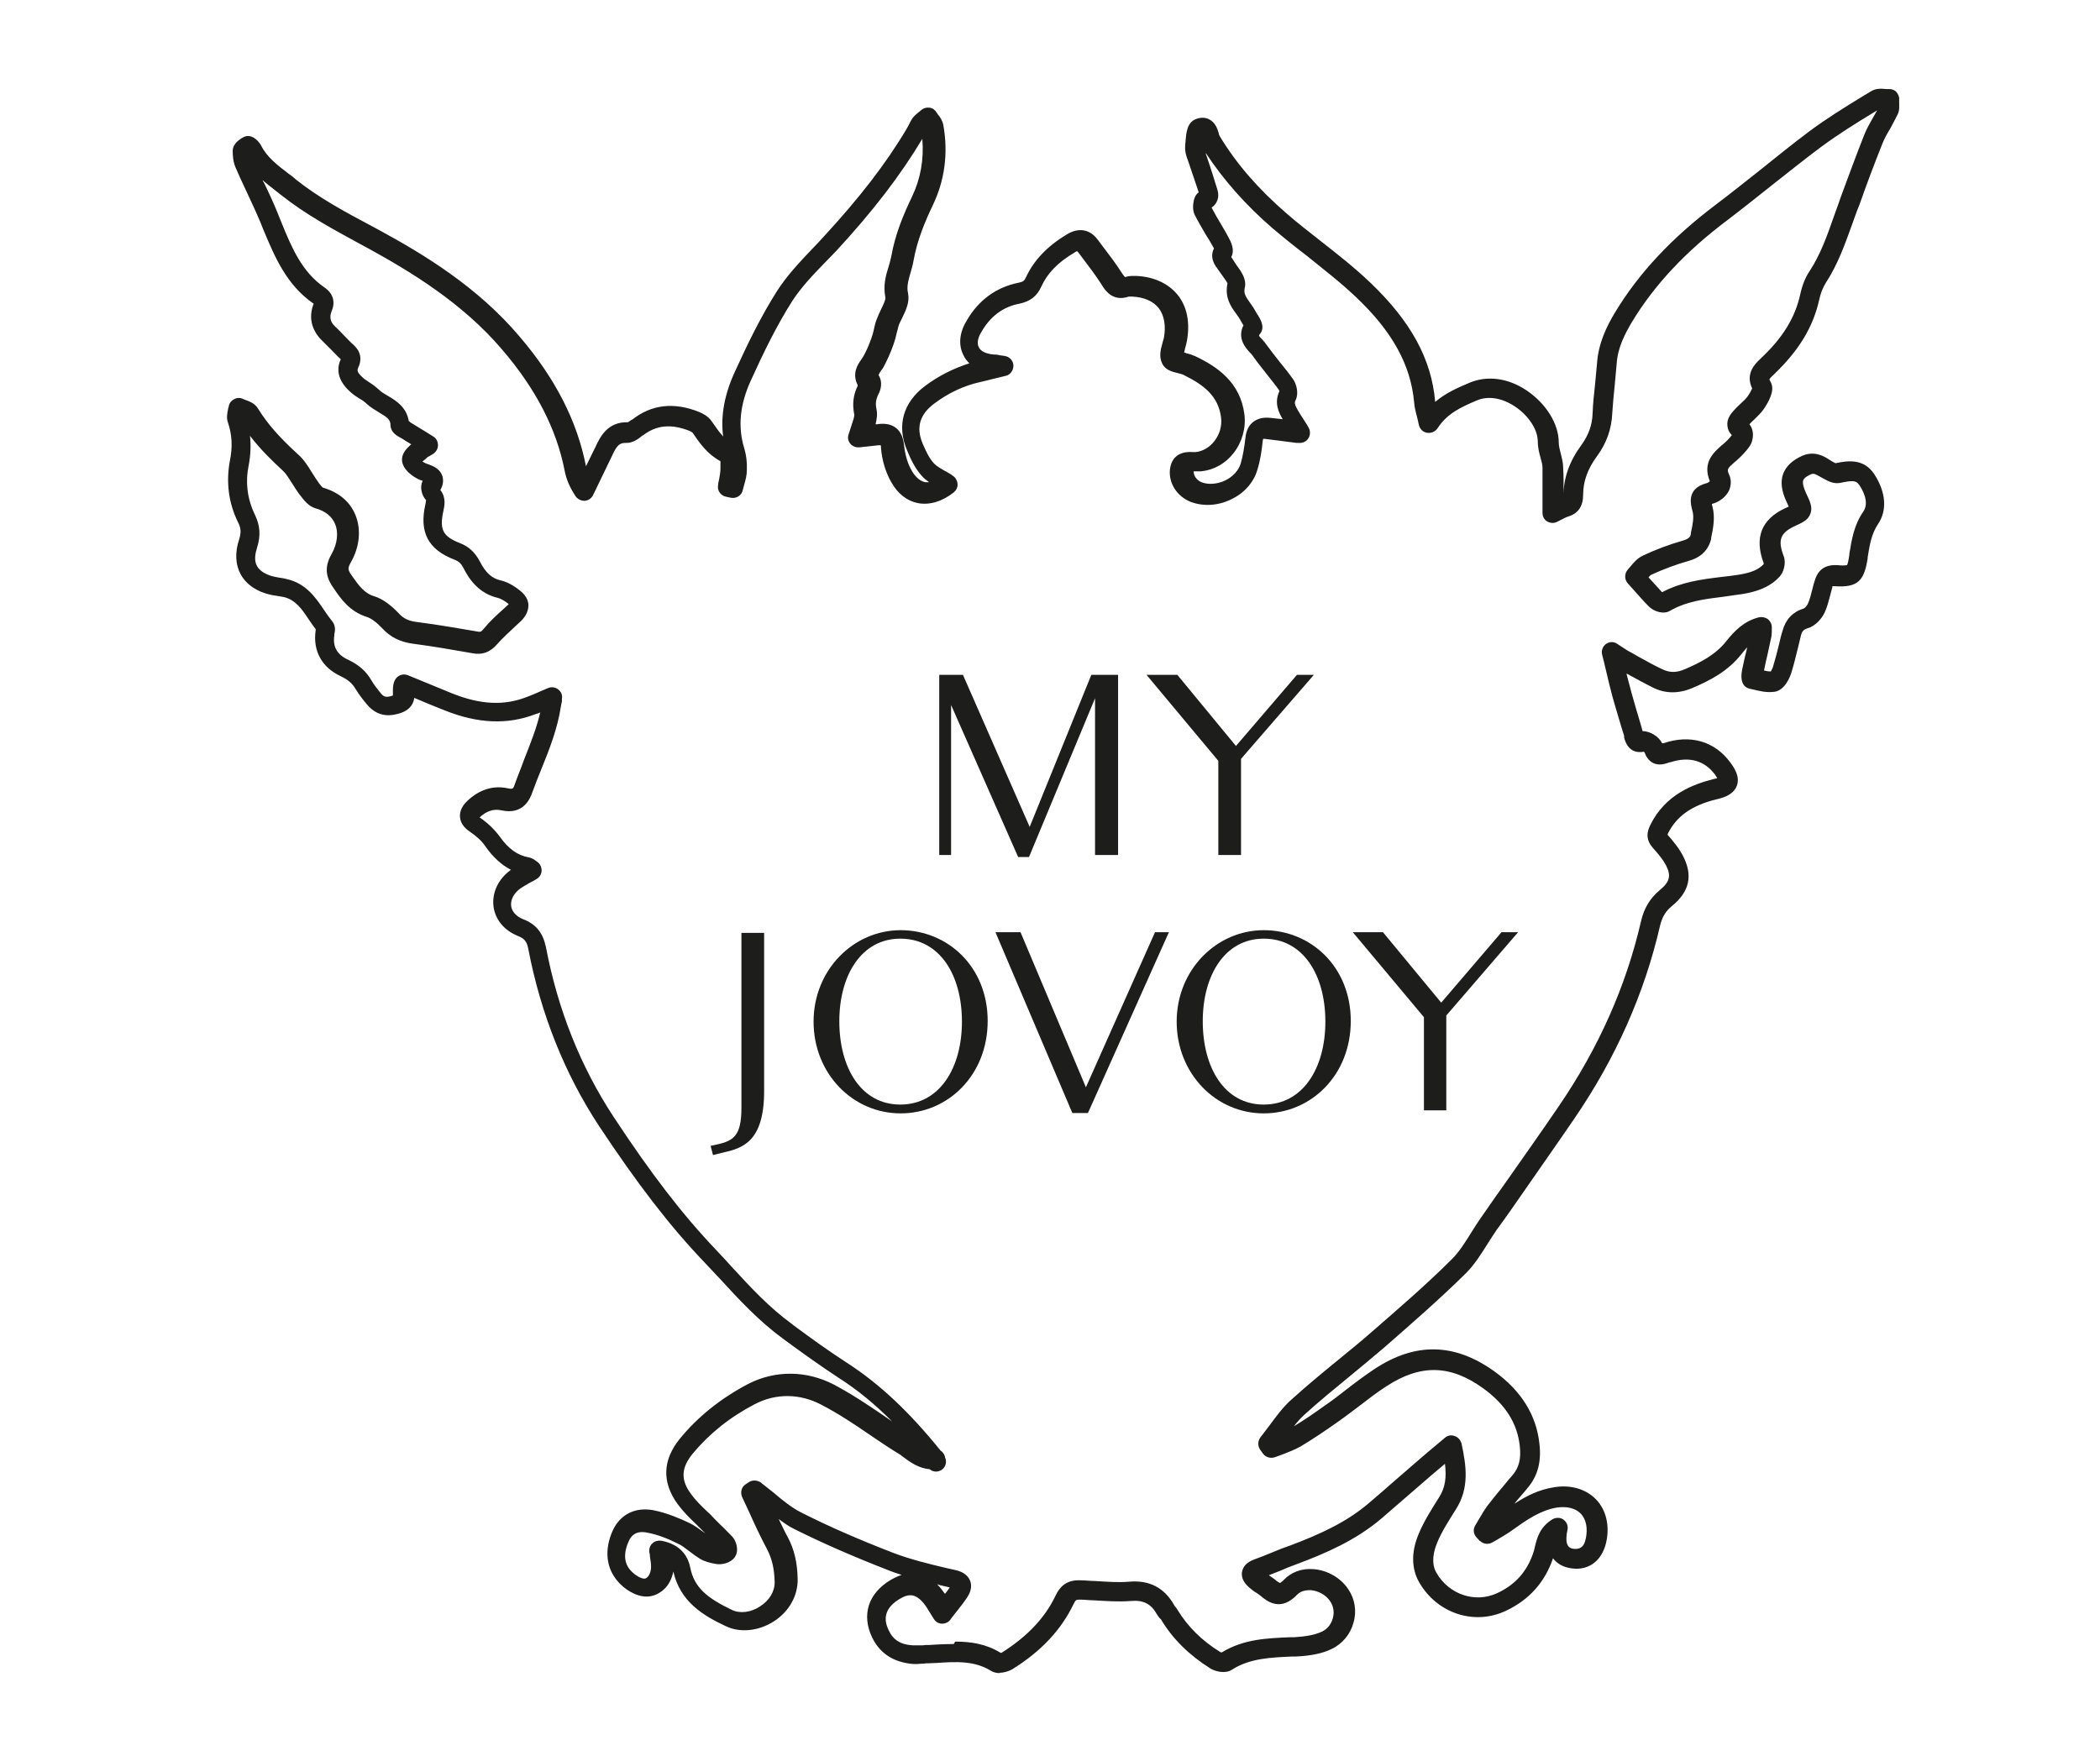<?xml version="1.0" encoding="UTF-8"?>
<svg id="Calque_1" xmlns="http://www.w3.org/2000/svg" viewBox="0 0 62 52">
  <defs>
    <style>
      .cls-1 {
        fill: #1d1d1b;
      }
    </style>
  </defs>
  <g>
    <g>
      <path class="cls-1" d="M21.38,34.03l-.33.08-.07-.27.18-.04c.51-.11.73-.27.73-1.09v-5.16h.67v4.67c0,1.48-.62,1.68-1.18,1.81"/>
      <path class="cls-1" d="M26.58,27.72c-1.14,0-1.8,1.07-1.8,2.44s.64,2.46,1.8,2.46,1.82-1.08,1.82-2.45-.65-2.45-1.82-2.45M26.59,32.88c-1.42,0-2.57-1.18-2.57-2.71s1.18-2.7,2.57-2.7,2.57,1.08,2.57,2.68-1.17,2.73-2.57,2.73"/>
    </g>
    <polygon class="cls-1" points="32.12 32.87 31.66 32.87 29.39 27.53 30.13 27.53 32.06 32.11 34.1 27.53 34.51 27.53 32.12 32.87"/>
    <path class="cls-1" d="M37.31,27.72c-1.14,0-1.8,1.07-1.8,2.44s.64,2.46,1.8,2.46,1.82-1.08,1.82-2.45-.65-2.45-1.82-2.45M37.31,32.88c-1.42,0-2.57-1.18-2.57-2.71s1.18-2.7,2.57-2.7,2.57,1.08,2.57,2.68-1.17,2.73-2.57,2.73"/>
    <polygon class="cls-1" points="42.7 29.99 42.7 32.79 42.04 32.79 42.04 30.04 39.94 27.53 40.83 27.53 42.55 29.61 44.33 27.53 44.82 27.53 42.7 29.99"/>
    <path class="cls-1" d="M38.78,19.93h-.49s-1.8,2.1-1.8,2.1l-1.73-2.1h-.91s2.12,2.54,2.12,2.54v2.78h.67s0-2.84,0-2.84l2.15-2.48ZM33.01,25.25v-5.32h-.79s-1.82,4.49-1.82,4.49l-1.97-4.49h-.7s0,5.32,0,5.32h.35s0-4.43,0-4.43l1.98,4.49h.32s1.95-4.69,1.95-4.69v4.63h.68Z"/>
  </g>
  <path class="cls-1" d="M29.51,49.41c-.08,0-.17-.02-.24-.06-.49-.31-1.04-.28-1.62-.24-.08,0-.17.01-.25.01-.04,0-.09,0-.13.01-.1,0-.2.02-.32.01-.57-.05-.97-.31-1.2-.78-.32-.67-.12-1.31.56-1.71.09-.05.19-.1.31-.14-.12-.04-.25-.08-.37-.13-1.03-.4-1.95-.8-2.79-1.22-.17-.08-.32-.19-.47-.3.09.18.17.36.27.54.19.36.28.74.29,1.23.01.49-.25.96-.7,1.25-.45.29-1,.35-1.43.14-.64-.3-1.34-.71-1.54-1.61-.04.19-.12.37-.25.5-.15.15-.34.24-.54.24-.33,0-.67-.23-.86-.46-.34-.4-.39-.93-.14-1.49.22-.48.67-.7,1.2-.6.41.08.79.25,1.05.37.17.08.31.19.45.29.01,0,.02.02.04.03-.03-.03-.05-.05-.08-.08-.07-.07-.14-.14-.21-.21-.19-.18-.38-.37-.54-.59-.46-.64-.44-1.29.07-1.92.54-.66,1.22-1.2,2.02-1.62.8-.41,1.72-.4,2.53.02.51.27.99.59,1.46.91.09.06.17.12.26.18-.52-.52-1.03-.94-1.58-1.29-.55-.36-1.09-.75-1.61-1.13l-.05-.04c-.7-.51-1.29-1.15-1.85-1.76-.16-.17-.32-.34-.48-.51-1.01-1.06-1.96-2.3-3.08-3.99-1.02-1.55-1.72-3.31-2.09-5.22-.04-.23-.11-.32-.31-.4-.4-.16-.67-.48-.72-.87-.05-.41.14-.81.51-1.08,0,0,0,0,.01,0-.29-.15-.54-.38-.77-.71-.1-.15-.26-.29-.45-.42-.18-.12-.28-.27-.29-.44-.01-.16.06-.32.22-.47.36-.34.77-.46,1.19-.37.15.03.16.03.22-.15.08-.23.18-.46.26-.69.19-.48.37-.93.48-1.4-.05.02-.09.04-.14.05-.83.32-1.7.28-2.68-.11-.3-.12-.6-.24-.9-.37-.02.16-.11.34-.38.44-.27.09-.67.17-1.02-.25-.1-.12-.22-.27-.33-.45-.1-.17-.23-.28-.44-.38-.56-.26-.83-.75-.74-1.36,0-.01,0-.02,0-.03-.07-.09-.14-.19-.2-.28-.21-.32-.4-.59-.75-.67-.06-.01-.12-.02-.18-.03-.06-.01-.12-.02-.18-.03-.42-.09-.73-.3-.9-.6-.16-.29-.18-.65-.05-1.04.06-.19.06-.33-.03-.5-.29-.59-.36-1.21-.24-1.84.08-.39.06-.76-.06-1.11-.05-.14-.02-.28,0-.38,0-.03.01-.05.02-.08.01-.1.07-.18.16-.23.09-.05.19-.05.28,0,.03.01.05.02.08.03.11.04.26.1.35.25.27.44.64.86,1.18,1.35.17.15.29.34.4.52.06.09.11.18.17.26l.04.06s.09.12.12.14c.59.17.85.53.96.8.18.43.13.96-.14,1.42-.09.17-.08.21.03.37.21.3.37.53.67.62.23.07.47.24.72.5.14.16.3.23.54.26.63.08,1.25.19,1.78.28.09.02.12.01.19-.08.18-.22.39-.41.59-.59l.12-.11s.02-.02.03-.03c0,0,0,0,0,0-.15-.12-.25-.16-.31-.18-.58-.13-.87-.57-1.03-.89-.07-.13-.13-.19-.26-.24-.78-.3-1.05-.81-.86-1.64,0-.02.02-.1.02-.12h0s0,0-.01-.01c-.11-.12-.19-.37-.09-.56-.03-.01-.06-.02-.09-.03-.18-.08-.49-.28-.52-.56-.02-.22.14-.37.27-.49-.1-.06-.2-.12-.29-.18-.01,0-.02-.01-.04-.02-.09-.05-.27-.15-.28-.35,0-.18-.09-.24-.34-.39-.11-.07-.24-.14-.36-.25-.06-.06-.13-.11-.22-.16-.08-.05-.17-.11-.25-.18-.44-.38-.41-.74-.3-.98,0,0,0,0-.01-.01-.1-.09-.19-.19-.28-.28-.08-.08-.16-.16-.24-.24-.33-.31-.43-.7-.27-1.11-.81-.56-1.15-1.39-1.49-2.2l-.08-.2c-.13-.31-.28-.63-.42-.93-.11-.23-.21-.45-.31-.68-.08-.18-.09-.37-.09-.5,0-.23.23-.36.32-.41.24-.12.45.12.52.25.17.34.48.58.81.83.07.05.14.1.2.16.69.55,1.45.96,2.26,1.39l.24.13c1.27.69,2.88,1.66,4.12,3.13,1.06,1.24,1.7,2.5,1.96,3.83.09-.19.19-.38.28-.57.13-.28.35-.75.96-.73.03-.02.09-.06.12-.08h.01c.57-.45,1.24-.52,1.98-.22.09.04.26.12.36.27.11.16.22.32.34.45-.08-.61.04-1.25.35-1.92.36-.79.76-1.62,1.25-2.39.29-.45.67-.85,1.03-1.23.11-.11.21-.22.32-.34,1.07-1.16,1.86-2.18,2.47-3.21.02-.03.03-.06.05-.09.03-.07.07-.14.12-.22.06-.08.14-.14.2-.19.02-.02.04-.03.06-.05.07-.06.15-.08.24-.07.09.01.16.06.21.14.01.02.03.04.04.06.06.07.13.17.16.31.15.84.04,1.64-.31,2.37-.22.46-.46,1.02-.57,1.64-.02.13-.06.25-.09.36-.06.22-.12.4-.07.61.05.26-.07.5-.17.71-.04.09-.09.17-.11.24s-.04.15-.06.23c-.02.1-.05.21-.09.32-.09.26-.19.47-.29.66-.02.04-.05.08-.08.12-.03.04-.06.09-.07.12,0,0,0,0,.01.03.11.18.06.41-.02.55-.07.15-.09.27-.05.45.03.15,0,.3-.03.43.04,0,.07,0,.11-.01.43-.04.68.18.73.62.03.29.11.57.24.78.07.12.2.28.38.32.04,0,.08,0,.12,0-.07-.05-.15-.11-.21-.18-.2-.22-.33-.49-.44-.76-.31-.73-.12-1.41.53-1.9.4-.3.84-.52,1.31-.67-.07-.07-.13-.14-.17-.23-.16-.3-.13-.67.09-1.03.35-.61.88-.99,1.53-1.12.15-.03.17-.06.22-.16.23-.5.63-.92,1.21-1.27.35-.21.68-.15.91.16l.15.2c.19.25.39.51.56.78.02.03.06.09.09.12,0,0,.01,0,.02,0,.12-.04.23-.03.31-.03h.03c.52.03.93.23,1.2.56.28.35.37.82.27,1.37-.01.06-.03.13-.05.2-.01.04-.02.09-.03.13.02,0,.04.01.06.02.09.02.18.05.27.09.65.31,1.33.77,1.45,1.72.05.4-.07.82-.32,1.14-.24.31-.58.5-.96.54-.06,0-.12,0-.17,0-.01,0-.03,0-.05,0,0,.13.09.26.23.32.2.08.47.06.7-.05.23-.11.4-.3.46-.5.07-.24.11-.51.14-.76.02-.21.1-.37.23-.47.13-.1.29-.14.5-.12.12.01.24.03.37.04-.11-.19-.26-.47-.1-.82,0-.01,0-.03-.01-.04-.11-.16-.24-.31-.36-.47-.14-.18-.29-.36-.42-.55-.02-.03-.05-.06-.08-.09-.12-.13-.38-.42-.19-.8,0,0,0-.02-.01-.02-.02-.04-.05-.08-.07-.12-.03-.06-.08-.13-.13-.2-.15-.2-.35-.48-.26-.9-.02-.05-.1-.16-.15-.23-.05-.07-.1-.14-.15-.21,0-.02-.02-.03-.03-.04-.05-.08-.2-.29-.07-.55,0-.01-.01-.03-.02-.04-.07-.13-.14-.25-.22-.37-.11-.19-.23-.39-.33-.59-.08-.16-.04-.39,0-.5.03-.08.08-.13.12-.16l-.05-.15c-.09-.27-.18-.53-.27-.8l-.02-.05c-.03-.09-.07-.21-.06-.35,0-.04,0-.09.01-.13.02-.29.05-.58.3-.68.17-.07.31-.04.39,0,.19.09.25.28.29.41,0,.03.02.07.03.09.5.83,1.15,1.57,1.97,2.28.32.28.67.55,1,.81.5.39,1.02.8,1.49,1.25,1.18,1.13,1.79,2.24,1.9,3.49,0,0,0,.02,0,.02.32-.27.67-.42,1-.56.53-.23,1.15-.15,1.7.22.58.39.95.99.95,1.54,0,.1.03.21.06.33.03.12.07.26.07.41.02.29.01.58.01.88,0-.01,0-.03,0-.05,0-.52.17-1.01.53-1.5.21-.29.32-.59.33-.94.01-.28.04-.56.07-.83.02-.21.04-.43.06-.64.04-.6.29-1.1.53-1.5.7-1.16,1.67-2.2,2.97-3.18.45-.34.9-.7,1.33-1.04.46-.37.93-.75,1.41-1.11.52-.39,1.07-.73,1.61-1.06l.25-.15c.15-.09.32-.07.44-.06.03,0,.06,0,.09,0,.08,0,.16.03.21.09s.09.14.08.22c0,.03,0,.05,0,.08,0,.1.02.24-.05.37-.07.14-.14.27-.21.4-.09.15-.17.29-.23.44-.24.6-.47,1.21-.68,1.81l-.08.2c-.05.13-.09.26-.14.39-.21.58-.42,1.18-.78,1.73-.08.13-.15.3-.19.49-.18.81-.6,1.5-1.33,2.2l-.02.02s-.11.1-.12.13c0,0,0,.02.03.07.11.19.05.44-.19.8-.08.12-.19.22-.28.31-.05.05-.11.1-.15.15h0c.04.05.07.11.09.19.03.12.01.32-.08.45-.12.18-.27.32-.39.43l-.05.04c-.23.2-.24.22-.17.38.07.15.06.31,0,.46-.09.19-.28.34-.5.4,0,0,0,0-.01,0,0,.02.01.06.02.09.08.31.02.63-.04.91v.03c-.05.22-.2.52-.65.65-.39.11-.76.25-1.11.41-.03.01-.06.04-.09.08,0,0,0,0,0,0,.14.15.27.3.4.44.56-.3,1.16-.38,1.74-.45.18-.02.36-.04.54-.07.36-.06.57-.15.72-.31,0,0,0-.02,0-.03-.28-.75-.07-1.29.63-1.62.04-.02.08-.03.11-.05-.02-.04-.04-.09-.06-.13-.16-.34-.19-.61-.1-.85.09-.22.27-.39.56-.52.35-.15.62,0,.79.11l.08.05s.08.05.11.06c.34-.07.83-.16,1.15.33.34.53.38,1.06.11,1.46-.2.3-.25.62-.31.99v.03c-.1.63-.26.88-1,.82-.02,0-.03,0-.04,0,0,0,0,.01,0,.02-.02.08-.04.15-.06.23-.05.18-.09.36-.17.53-.08.17-.26.39-.49.46-.13.04-.18.09-.21.22-.03.12-.06.25-.09.37-.06.24-.12.5-.2.75-.02.05-.16.49-.49.54-.23.03-.44-.02-.64-.07l-.09-.02c-.15-.03-.31-.17-.22-.59.04-.19.08-.38.13-.57,0-.02.01-.05.02-.07-.06.06-.11.13-.17.2-.41.52-.94.79-1.46,1.01-.4.17-.8.17-1.17-.02-.26-.13-.51-.27-.75-.4h-.02c.05.18.09.35.14.53.05.19.11.38.16.56.06.19.11.38.17.58,0,0,0,.01,0,.02.22,0,.49.16.58.36,0,0,.02,0,.02,0h.02c.79-.27,1.51-.06,1.97.56.14.19.29.43.2.69-.09.25-.36.35-.58.4-.75.18-1.2.5-1.46,1.02,0,.01,0,.02-.01.03.17.19.35.41.47.65.28.56.18,1.03-.33,1.45-.2.16-.3.34-.36.59-.46,2-1.31,3.91-2.52,5.68-.49.72-1,1.44-1.49,2.15-.27.39-.54.78-.82,1.16-.09.13-.17.26-.26.4-.19.3-.38.61-.64.87-.79.78-1.62,1.5-2.42,2.2-.34.29-.69.58-1.03.86-.44.36-.89.73-1.31,1.11-.11.1-.22.22-.32.35.29-.17.59-.38.97-.65.19-.13.38-.28.56-.42.27-.21.55-.42.85-.62,1.21-.8,2.37-.77,3.54.07.79.57,1.24,1.29,1.33,2.14.06.53-.05.94-.34,1.29-.07.09-.15.18-.22.26-.06.07-.12.14-.18.22.35-.23.72-.42,1.18-.49.49-.08.95.06,1.24.37.29.31.4.77.29,1.26-.12.53-.5.83-1,.77-.25-.03-.44-.13-.57-.3-.24.71-.71,1.23-1.39,1.55-.93.44-2.03.08-2.56-.84-.23-.4-.24-.89-.02-1.42.16-.39.4-.76.6-1.08.19-.29.23-.6.18-1-.13.11-.25.21-.38.32-.22.19-.45.39-.67.58-.27.24-.55.47-.82.71-.75.64-1.64,1.03-2.5,1.35-.17.06-.34.13-.5.2-.11.04-.22.09-.33.13.05.04.11.07.17.12.08.07.14.1.16.11,0,0,.04-.02.11-.09.22-.23.53-.35.88-.32.41.03.81.26,1.03.6.19.28.25.64.15.98-.09.34-.33.63-.65.78-.27.13-.61.2-1.05.22h-.11c-.64.03-1.25.05-1.78.39-.2.13-.5.05-.64-.04-.62-.39-1.11-.87-1.45-1.44,0-.01-.02-.02-.03-.03-.03-.03-.06-.07-.09-.12-.18-.32-.4-.43-.77-.4-.37.03-.75,0-1.11-.02-.13,0-.26-.02-.39-.02-.11,0-.13,0-.19.12-.36.76-.95,1.4-1.82,1.94-.09.05-.23.1-.37.1ZM36.03,48.82s0,0,0,0c0,0,0,0,0,0ZM28.2,48.48c.45,0,.9.06,1.34.33,0,0,.02,0,.03,0,.76-.48,1.28-1.03,1.59-1.68.16-.34.39-.48.76-.46.13,0,.27.02.4.02.36.02.69.05,1.02.02.6-.05,1.04.18,1.33.7,0,0,.01.02.02.03.03.03.06.07.08.11.3.49.71.9,1.26,1.24,0,0,.03.01.04.01.65-.4,1.35-.42,2.03-.45h.11c.35-.02.61-.07.81-.16.17-.08.28-.22.33-.4.05-.17.02-.35-.07-.49-.12-.19-.35-.32-.58-.34-.09,0-.27,0-.4.13-.49.52-.89.2-1.08.04-.05-.04-.09-.07-.14-.1-.07-.04-.13-.09-.2-.15-.21-.18-.23-.35-.21-.46.03-.17.15-.29.37-.37.17-.06.34-.13.51-.2.17-.07.34-.14.52-.2.93-.35,1.68-.7,2.32-1.24.27-.23.55-.47.82-.71.22-.19.45-.39.67-.58.17-.15.34-.29.53-.45l.25-.21c.08-.07.19-.09.29-.05.1.03.17.12.2.22.14.66.24,1.31-.17,1.95-.2.32-.41.64-.55.98-.1.24-.19.6-.02.89.37.64,1.14.9,1.79.6.56-.26.91-.67,1.09-1.26.01-.04.02-.08.03-.13.06-.24.14-.56.51-.79.1-.06.23-.06.32,0,.1.07.15.18.13.3l-.02.1s-.01.06-.01.09c-.03.35.13.37.22.38.14.01.29-.01.35-.31.06-.3.01-.55-.14-.72-.16-.17-.41-.23-.71-.19-.49.08-.89.36-1.31.66l-.1.07c-.12.08-.24.15-.36.22-.05.03-.09.05-.14.08-.12.07-.26.05-.36-.04h-.01s-.06-.07-.09-.1c-.1-.1-.12-.25-.04-.37.03-.06.07-.11.1-.17.08-.14.16-.27.26-.41.17-.22.34-.43.52-.64.07-.09.14-.17.22-.26.19-.23.25-.48.21-.85-.07-.68-.43-1.24-1.08-1.71-.97-.7-1.85-.72-2.86-.06-.28.18-.55.39-.81.59-.19.14-.38.29-.58.43-.45.32-.8.55-1.13.75-.18.1-.36.17-.54.24-.07.03-.15.05-.22.08-.13.05-.28.01-.36-.1-.03-.04-.05-.07-.08-.11-.08-.11-.08-.26,0-.37.09-.11.17-.23.26-.34.2-.27.4-.55.66-.78.43-.39.89-.77,1.33-1.13.34-.28.69-.56,1.02-.85.79-.69,1.62-1.4,2.39-2.17.21-.21.38-.48.56-.77.09-.14.18-.29.28-.43.27-.39.54-.78.82-1.17.49-.7,1-1.42,1.49-2.14,1.17-1.71,1.99-3.55,2.43-5.47.09-.38.26-.67.56-.92.29-.24.33-.42.18-.72-.09-.17-.22-.33-.39-.52-.23-.26-.17-.49-.07-.69.45-.9,1.27-1.19,1.85-1.34.05-.01.09-.02.12-.03-.02-.03-.04-.06-.07-.11-.31-.41-.76-.54-1.31-.36h-.02c-.14.05-.32.11-.5.02-.15-.08-.22-.23-.25-.32,0,0-.02,0-.02-.01-.22.04-.48-.02-.58-.42v-.05c-.06-.19-.12-.38-.17-.56-.06-.19-.11-.38-.17-.58-.07-.26-.13-.51-.2-.81-.03-.14-.07-.29-.11-.45-.03-.12.02-.24.11-.31.1-.07.23-.08.33-.01.08.05.14.09.2.13.09.06.15.1.22.13l.19.11c.24.13.48.27.72.38.22.11.43.11.68,0,.44-.19.9-.42,1.22-.83.24-.3.52-.59.96-.7.09-.02.18,0,.26.05.07.06.12.14.12.24,0,.03,0,.05,0,.07,0,.06,0,.13-.01.2-.04.17-.07.34-.11.51-.04.17-.08.34-.11.5.07.02.14.03.2.03.02-.03.04-.08.06-.12.07-.23.13-.46.19-.71.03-.13.06-.26.1-.38.09-.33.3-.55.62-.65.03-.01.09-.07.12-.13.06-.13.1-.29.14-.45.02-.08.04-.17.07-.25.1-.33.32-.47.67-.45.19.02.26,0,.28,0,.02-.03.04-.11.07-.31v-.03c.07-.41.13-.83.41-1.24.19-.27-.02-.65-.12-.79-.09-.13-.18-.14-.56-.06-.2.04-.37-.06-.5-.13l-.09-.05c-.16-.09-.19-.1-.26-.08-.09.04-.21.1-.24.18-.03.07,0,.21.08.38.12.25.2.42.13.61-.07.19-.23.26-.47.37-.42.2-.5.41-.32.88.08.21,0,.49-.13.62-.31.33-.72.44-1.07.5-.19.03-.38.05-.56.08-.57.07-1.12.14-1.6.42-.2.12-.49,0-.61-.12-.16-.16-.3-.32-.45-.49-.06-.07-.12-.13-.18-.2-.11-.12-.1-.3,0-.41.02-.02.04-.05.06-.07.09-.11.21-.26.38-.34.38-.18.78-.33,1.2-.45.2-.06.21-.14.22-.19v-.03c.05-.22.1-.47.05-.64-.06-.22-.18-.67.41-.83.05-.01.08-.04.1-.06-.23-.56.13-.86.34-1.05l.05-.04c.08-.07.18-.16.26-.27-.08-.08-.12-.17-.13-.27-.03-.21.11-.37.19-.46l.02-.02c.06-.07.13-.13.19-.19.08-.07.15-.14.2-.21.07-.1.11-.18.13-.23-.21-.44.09-.73.24-.87l.02-.02c.64-.6,1.01-1.2,1.16-1.89.06-.27.15-.5.28-.69.32-.49.51-1.03.71-1.6.05-.13.09-.26.14-.39l.07-.2c.22-.6.45-1.22.69-1.83.07-.18.17-.35.26-.51.04-.07.08-.14.12-.21l-.1.06c-.53.32-1.07.66-1.57,1.03-.47.35-.94.73-1.4,1.09-.44.35-.89.71-1.35,1.06-1.24.93-2.16,1.92-2.82,3.01-.2.34-.42.75-.45,1.23-.02.22-.04.44-.06.66-.03.26-.05.53-.07.8-.02.47-.17.89-.45,1.27-.28.38-.41.75-.41,1.14,0,.33-.14.55-.43.64-.07.02-.14.06-.22.1-.04.02-.08.04-.12.06-.09.05-.2.04-.29-.01-.09-.05-.14-.15-.14-.26,0-.14,0-.28,0-.41,0-.32,0-.62,0-.92,0-.09-.03-.19-.06-.3-.04-.14-.08-.31-.08-.48,0-.34-.27-.76-.68-1.03-.38-.25-.79-.32-1.13-.17-.44.19-.86.37-1.15.82-.07.1-.19.15-.31.13-.12-.02-.21-.11-.24-.23-.02-.1-.04-.18-.06-.26-.04-.15-.07-.28-.08-.41-.1-1.1-.64-2.09-1.72-3.11-.45-.43-.96-.82-1.44-1.21-.34-.26-.69-.54-1.02-.82-.79-.68-1.45-1.43-1.97-2.22,0,0,0,.01,0,.02.09.27.18.53.26.8l.06.19c.03.1.09.26,0,.43-.03.07-.09.13-.15.17.09.17.18.33.29.51.08.13.15.26.22.39.13.23.15.42.07.56.01.02.03.04.04.06.03.05.07.11.11.17.15.2.31.43.25.68-.04.17.03.26.16.45.06.08.12.17.18.28.01.03.03.05.05.08.09.15.21.36.06.55-.02.02-.03.04-.03.05.01.03.06.08.1.12.04.04.08.09.12.15.13.18.26.34.4.52.13.16.26.32.38.49.11.15.18.43.08.63-.04.08-.03.13.08.32.06.1.12.19.19.3.04.06.07.11.11.18.06.1.06.22,0,.32-.06.1-.17.15-.29.14h-.06c-.36-.05-.65-.08-.94-.12-.02,0-.04,0-.05,0,0,.01,0,.03-.01.06-.03.28-.07.58-.16.86-.11.37-.39.69-.78.87-.39.19-.82.21-1.19.07-.4-.16-.65-.55-.61-.95.06-.53.51-.53.66-.52.03,0,.07,0,.1,0,.21-.02.41-.14.55-.32.16-.2.23-.45.2-.7-.08-.63-.5-.96-1.11-1.26-.03-.02-.1-.03-.16-.05-.17-.04-.38-.09-.47-.29-.1-.2-.04-.42.01-.6.01-.05.03-.1.04-.14.07-.37.01-.68-.15-.89-.16-.2-.42-.32-.76-.34h-.04s-.07,0-.09,0c-.47.16-.7-.19-.8-.36-.16-.25-.34-.49-.53-.74-.05-.07-.1-.13-.15-.2-.02-.03-.04-.04-.04-.04,0,0-.03,0-.08.04-.49.29-.8.61-.98,1.01-.13.28-.32.43-.65.5-.48.09-.86.38-1.12.84-.11.18-.13.34-.07.45.06.12.22.19.44.21.05,0,.09,0,.17.02l.14.02c.15.02.26.13.27.28,0,.15-.09.28-.23.31l-.29.07c-.17.04-.31.08-.45.11-.5.11-.96.33-1.37.64-.43.32-.54.71-.34,1.18.09.21.19.43.33.58.08.09.21.16.35.24.07.04.15.08.21.13.08.05.13.14.14.24s-.04.19-.11.25c-.34.27-.71.38-1.05.32-.32-.06-.6-.27-.79-.61-.17-.29-.28-.65-.31-1.02,0-.04,0-.07-.01-.08-.01,0-.03,0-.07,0-.12.01-.24.03-.36.04-.06,0-.13.02-.2.02-.1.01-.2-.03-.26-.1-.07-.08-.09-.18-.06-.27.03-.1.06-.19.09-.28.04-.12.09-.26.08-.32-.06-.31-.03-.57.1-.84,0,0,0-.02,0-.03-.17-.34,0-.6.1-.74.02-.03.04-.06.06-.09.09-.15.17-.34.25-.56.03-.08.05-.16.07-.25.02-.09.04-.19.08-.29.04-.11.09-.22.14-.32.05-.1.13-.27.12-.33-.07-.36.01-.65.09-.9.03-.1.06-.2.08-.3.12-.69.38-1.29.62-1.79.25-.53.35-1.09.3-1.7,0,0,0,0,0,0-.64,1.07-1.45,2.13-2.55,3.32-.11.11-.22.23-.33.34-.36.37-.7.73-.96,1.13-.47.74-.86,1.55-1.21,2.32-.34.73-.4,1.39-.21,2.02.06.19.09.42.08.65,0,.16-.04.3-.08.44-.01.05-.03.1-.04.15-.03.16-.19.26-.35.23l-.14-.03c-.16-.03-.27-.18-.24-.34,0-.06.02-.12.03-.17.02-.11.04-.22.04-.32,0-.11,0-.18,0-.22-.39-.21-.62-.54-.82-.84,0,0-.04-.03-.08-.05-.55-.22-.99-.18-1.39.13h-.01c-.12.1-.29.23-.49.22-.18,0-.26.05-.41.38-.14.29-.28.58-.42.87l-.14.29c-.05.1-.14.16-.25.17-.11,0-.21-.05-.27-.14-.17-.26-.27-.49-.32-.75-.24-1.23-.84-2.4-1.84-3.57-1.18-1.39-2.73-2.32-3.95-2.99l-.24-.13c-.79-.43-1.61-.87-2.34-1.45-.06-.05-.13-.1-.19-.15-.12-.09-.24-.19-.36-.29.01.02.02.05.04.07.15.31.3.63.43.96l.08.2c.31.76.61,1.48,1.28,1.94.25.17.33.42.21.7-.07.18-.04.32.11.46.09.08.17.17.26.26.09.09.17.18.26.26.09.08.34.31.15.7-.02.05-.05.11.14.28.05.05.12.09.19.14.1.06.2.14.3.23.06.06.15.11.25.17.24.14.55.33.62.75.02,0,.03.02.04.03.14.09.28.17.44.27l.24.15c.09.05.14.15.14.26,0,.11-.06.2-.15.26-.04.02-.07.04-.1.06-.03.01-.06.03-.07.04-.03.03-.06.06-.1.09-.01,0-.02.02-.04.03.03.02.06.03.09.05.03.01.05.02.08.03.14.05.35.13.42.35.05.16,0,.31-.06.41.18.23.12.47.09.62-.12.55-.02.75.49.95.26.1.44.27.58.53.18.35.36.51.62.57.18.04.37.14.57.3.06.05.25.2.25.44,0,.22-.14.39-.25.49l-.12.11c-.19.18-.38.35-.54.53-.21.25-.45.34-.75.28-.52-.09-1.13-.2-1.75-.28-.37-.05-.66-.19-.9-.45-.17-.18-.33-.3-.46-.34-.5-.16-.76-.52-.98-.85-.18-.25-.32-.56-.06-1.01.17-.3.21-.64.1-.89-.09-.22-.29-.38-.58-.46-.2-.06-.33-.23-.43-.36l-.04-.05c-.07-.1-.14-.2-.2-.3-.1-.15-.18-.3-.29-.4-.29-.27-.65-.61-.97-1.03.03.28.02.57-.04.88-.1.5-.04.99.19,1.46.15.32.17.61.06.96-.05.16-.1.38,0,.55.1.18.33.27.5.31.05.01.1.02.16.03.07.01.14.02.21.04.58.13.86.55,1.11.92.08.12.16.23.24.33.11.14.08.3.06.38,0,.01,0,.02,0,.03-.05.34.08.57.4.72.32.15.54.34.7.62.08.14.19.27.27.37.09.11.15.14.36.07,0-.02,0-.04,0-.06,0-.1-.01-.24.05-.38.07-.15.24-.22.39-.16l.22.09c.36.15.71.29,1.07.44.84.34,1.55.38,2.23.11.14-.05.27-.11.41-.17.07-.03.14-.06.21-.09.1-.04.21-.03.3.04.09.07.13.17.11.28v.08c-.02.06-.02.1-.03.14-.1.66-.34,1.27-.58,1.86-.09.22-.18.45-.26.67-.06.17-.25.69-.92.54-.22-.05-.44.02-.64.21.25.17.44.36.59.56.26.37.53.56.86.62.11.02.18.08.22.11,0,0,.02.02.03.02.09.06.13.16.13.26s-.06.2-.15.25c-.06.04-.12.07-.18.1-.11.06-.21.12-.3.18-.19.14-.29.33-.27.51.02.17.15.31.34.39.4.15.6.41.69.84.35,1.84,1.02,3.52,2,5.01,1.1,1.67,2.02,2.87,3.01,3.91.16.17.32.34.48.52.57.62,1.11,1.2,1.77,1.68l.05.04c.51.38,1.04.76,1.58,1.11.96.62,1.84,1.45,2.76,2.59.05.03.09.08.12.15,0,.01,0,.02.01.03v.02c.07.14.01.31-.12.38-.11.06-.24.05-.33-.03-.33-.03-.58-.21-.78-.36-.06-.05-.12-.09-.19-.13-.28-.17-.55-.36-.82-.54-.45-.31-.92-.62-1.4-.87-.64-.34-1.35-.35-1.98-.02-.73.38-1.34.87-1.83,1.46-.34.42-.36.77-.05,1.19.13.18.29.34.47.51.08.07.15.14.22.22.06.06.12.12.18.18.12.11.23.23.35.35.12.13.21.42.07.61-.13.18-.39.22-.53.2-.2-.03-.37-.08-.5-.16-.11-.07-.21-.14-.31-.22-.12-.09-.23-.18-.35-.23-.22-.11-.56-.26-.9-.32-.35-.07-.48.12-.54.26-.23.51-.02.77.05.85.12.14.31.25.41.25.02,0,.05,0,.1-.05.07-.07.11-.21.1-.34,0-.08-.02-.16-.03-.25,0-.05-.01-.1-.02-.15-.01-.09.02-.19.09-.25.07-.07.17-.09.26-.08.6.11.8.49.86.8.12.61.54.91,1.22,1.24.24.12.57.08.84-.1.28-.18.44-.45.43-.73-.01-.39-.08-.69-.23-.97-.19-.36-.36-.72-.52-1.08-.07-.15-.14-.3-.21-.45-.06-.14-.02-.3.11-.38l.09-.06c.11-.07.24-.06.35.01.13.1.26.21.39.31.27.23.53.44.81.58.83.42,1.73.81,2.74,1.2.48.18,1,.31,1.51.43.1.02.21.05.31.07.22.05.36.16.42.31.06.15.03.32-.09.5-.1.15-.21.29-.33.44-.05.07-.11.13-.16.21-.06.08-.15.12-.25.12-.1,0-.19-.06-.24-.14l-.1-.16c-.04-.07-.08-.12-.11-.18-.29-.43-.52-.42-.8-.25-.4.24-.51.55-.32.93.13.28.35.42.71.44.06,0,.14,0,.22,0,.05,0,.11,0,.16-.01.08,0,.16,0,.25-.01.19-.01.39-.02.58-.02ZM27.67,46.79c.08.08.15.17.23.28.05-.06.1-.13.14-.19-.07-.02-.14-.03-.21-.05-.05-.01-.1-.02-.15-.04ZM28.19,46.92h0,0ZM37.21,46.62h0ZM21.23,45.72s0,0,0,0c0,0,0,0,0,0ZM49.09,22.05h0ZM52.31,19.86s0,0,0,0c0,0,0,0,0,0ZM51.8,19.78h0s0,0,0,0ZM49.09,17.53h0s0,0,0,0ZM52.07,16.67s0,0,0,0c0,0,0,0,0,0ZM46.17,14.7h0ZM35.21,13.89h0ZM51.26,13s0,0,0,0c0,0,0,0,0,0ZM51.17,12.86s0,0,0,0c0,0,0,0,0,0ZM51.77,11.59s0,0,0,0c0,0,0,0,0,0ZM37.75,11.55s0,0,0,0c0,0,0,0,0,0ZM10.08,10.57h0ZM34.92,10.49h0ZM9.28,8.92h0ZM36.21,8.41h0ZM7.17,4.56s0,0,0,0c0,0,0,0,0,0ZM7.46,4.46h0s0,0,0,0Z"/>
</svg>